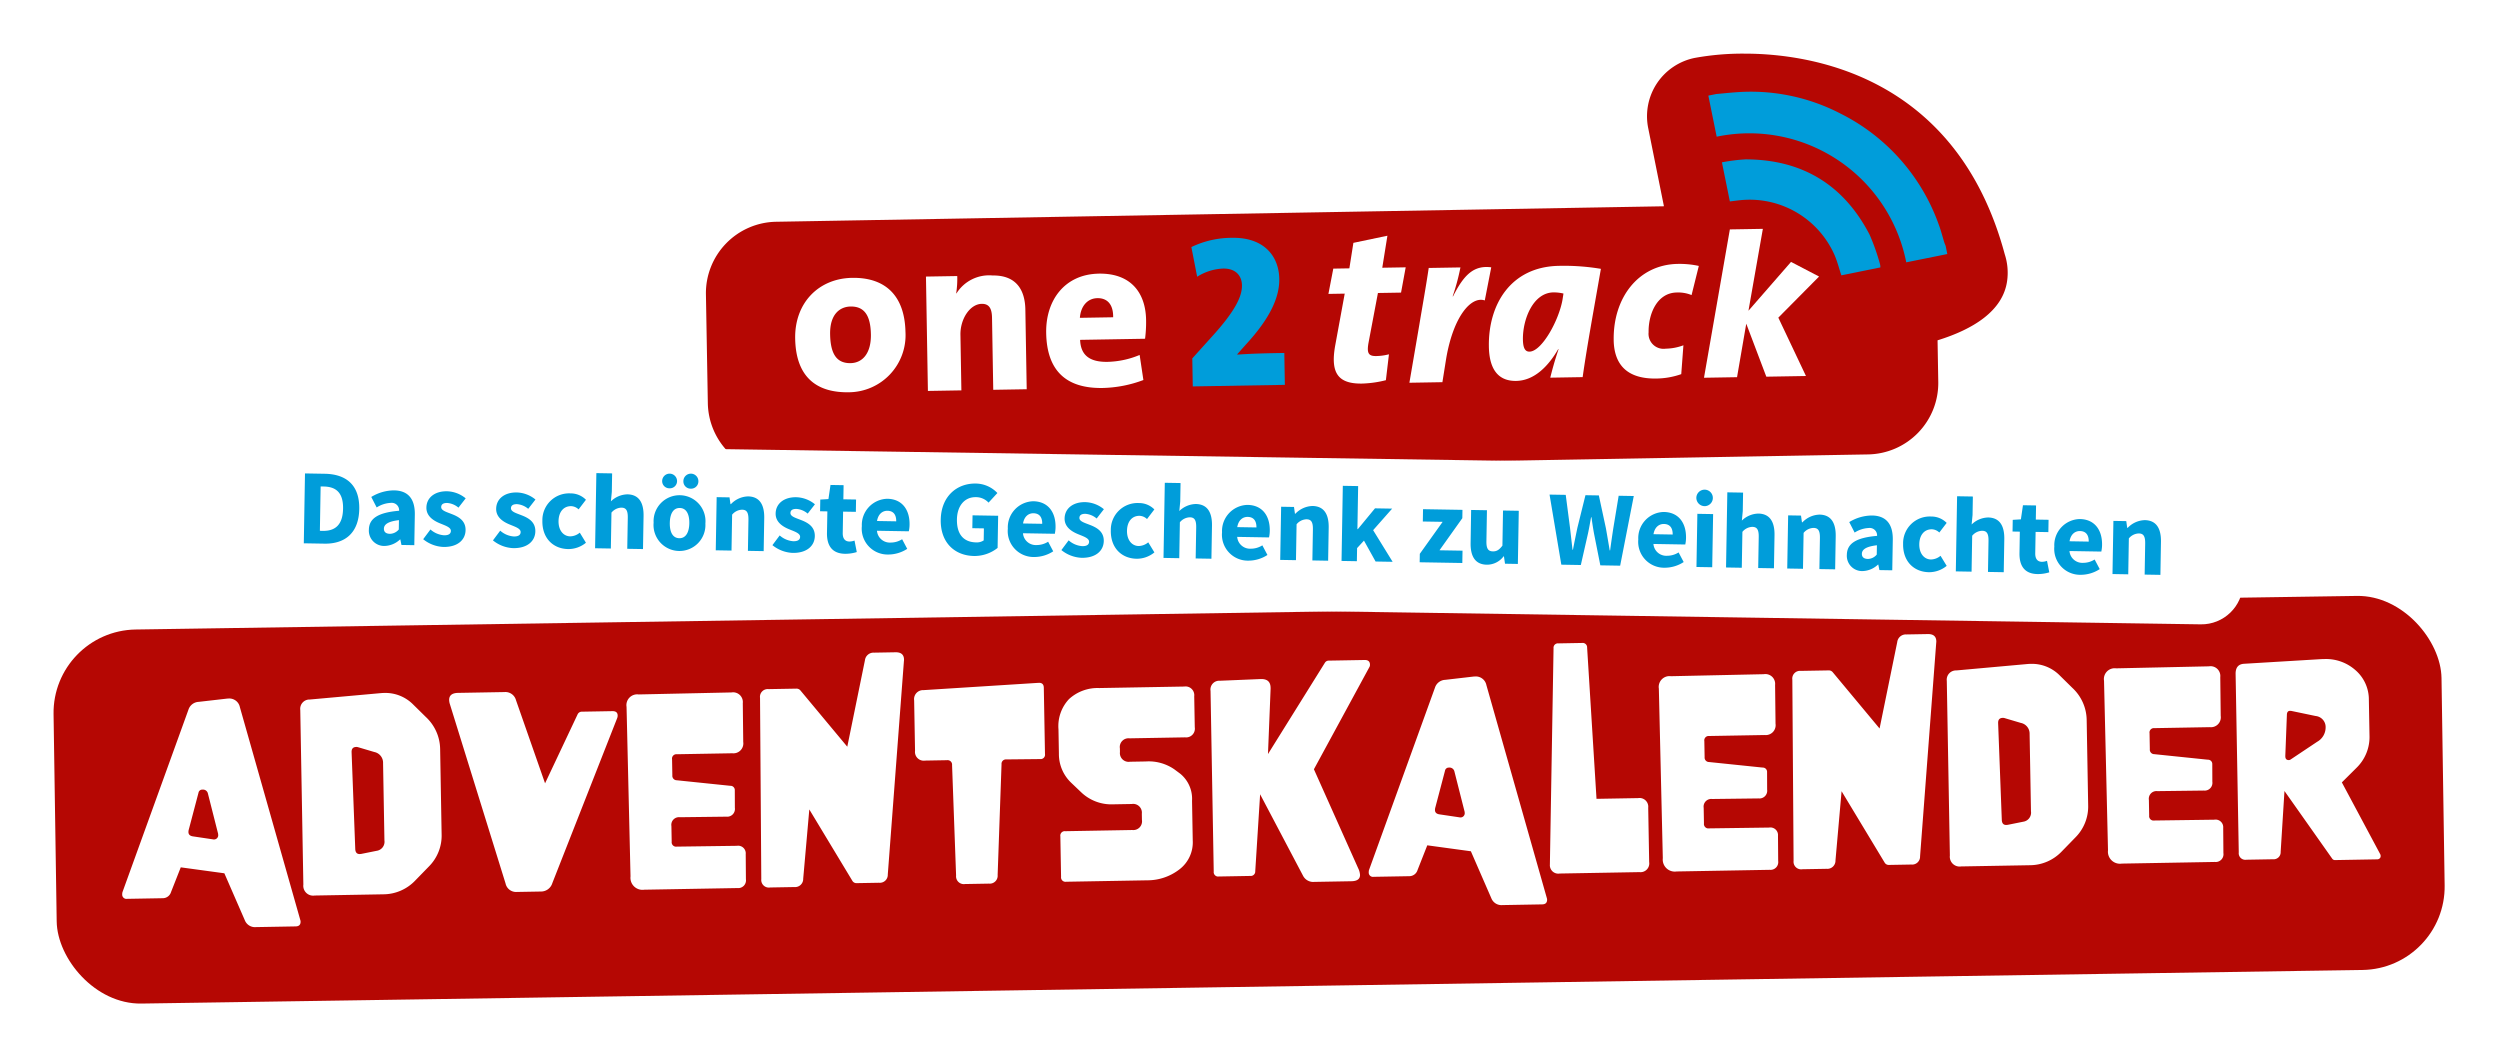 <svg xmlns="http://www.w3.org/2000/svg" xmlns:xlink="http://www.w3.org/1999/xlink" width="419.898" height="177.623" viewBox="0 0 419.898 177.623">
  <defs>
    <filter id="Union_1" x="109.566" y="0" width="236.648" height="88.506" filterUnits="userSpaceOnUse">
      <feOffset dy="3" input="SourceAlpha"/>
      <feGaussianBlur stdDeviation="3" result="blur"/>
      <feFlood flood-opacity="0.376"/>
      <feComposite operator="in" in2="blur"/>
      <feComposite in="SourceGraphic"/>
    </filter>
    <filter id="Rectangle_5" x="0" y="89.844" width="419.898" height="87.779" filterUnits="userSpaceOnUse">
      <feOffset dy="3" input="SourceAlpha"/>
      <feGaussianBlur stdDeviation="3" result="blur-2"/>
      <feFlood flood-opacity="0.376"/>
      <feComposite operator="in" in2="blur-2"/>
      <feComposite in="SourceGraphic"/>
    </filter>
    <filter id="Rectangle_4" x="29.812" y="65.303" width="355.928" height="49.609" filterUnits="userSpaceOnUse">
      <feOffset dy="3" input="SourceAlpha"/>
      <feGaussianBlur stdDeviation="3" result="blur-3"/>
      <feFlood flood-opacity="0.376"/>
      <feComposite operator="in" in2="blur-3"/>
      <feComposite in="SourceGraphic"/>
    </filter>
  </defs>
  <g id="Advent_DE_2024_header" data-name="Advent DE 2024 header" transform="translate(-11.55 -7.196)">
    <g id="Group_483" data-name="Group 483" transform="translate(-3.973 -48.222)">
      <g transform="matrix(1, 0, 0, 1, 15.52, 55.42)" filter="url(#Union_1)">
        <path id="Union_1-2" data-name="Union 1" d="M-16750.5-8805.068l-.32-18.267a12,12,0,0,1,11.793-12.2l149.113-2.6-2.645-13.147a10.023,10.023,0,0,1,1.475-7.513,10.015,10.015,0,0,1,6.361-4.263,44.847,44.847,0,0,1,8.408-.714c10.434,0,35.48,3.3,43.645,33.7a9.985,9.985,0,0,1,.4,4.46c-.7,5.113-5.807,8.166-11.686,9.989l.119,6.957a12,12,0,0,1-11.787,12.208l-182.674,3.191-.209,0A12.006,12.006,0,0,1-16750.5-8805.068Z" transform="translate(16869.39 8869.78)" fill="#b50703"/>
      </g>
      <g id="ARCS" transform="matrix(1, -0.017, 0.017, 1, 148.422, 73.549)">
        <g id="One" transform="translate(0 28.695)">
          <path id="Path_65" d="M9.732,103.24C4.114,103.24,0,107.276,0,113.266c0,6.552,3.519,9.176,8.845,9.176a9.588,9.588,0,0,0,9.693-9.985c-.031-6.11-3.249-9.217-8.806-9.217Zm-.481,14.318c-2.332,0-3.372-1.551-3.372-4.923s1.737-4.586,3.514-4.586c2.332,0,3.333,1.59,3.333,4.737s-1.462,4.77-3.5,4.77h.028Z" transform="translate(0 -103.233)" fill="#fff"/>
          <path id="Path_66" d="M90.809,103.223a6.465,6.465,0,0,0-6.1,2.919l-.039-.039a16.17,16.17,0,0,0,.225-2.883H79.64v19.208h5.623V113.1c0-2.663,1.687-5.142,3.664-5.142,1.3,0,1.687.89,1.687,2.366v12.1h5.621V109.1c.019-3.208-1.315-5.873-5.42-5.873Z" transform="translate(-57.503 -103.216)" fill="#fff"/>
          <path id="Path_67" d="M160.672,103.233c-5.665,0-8.992,4.258-8.992,9.807,0,6.474,3.327,9.4,9.323,9.4a20.58,20.58,0,0,0,6.866-1.22L167.31,117a14.764,14.764,0,0,1-5.407,1.067c-3.252,0-4.495-1.4-4.545-3.772h10.91a22.347,22.347,0,0,0,.225-3.108c.022-4.478-2.31-7.958-7.822-7.958Zm-3.291,7.363c.181-2,1.365-3.252,3-3.252s2.663,1.073,2.588,3.252Z" transform="translate(-109.518 -103.226)" fill="#fff"/>
        </g>
        <path id="_2" d="M247.224,102.541l1.518-1.651c4.147-4.345,5.771-7.858,5.771-10.9,0-3.85-2.477-7.03-7.805-7.03a15.737,15.737,0,0,0-6.866,1.437l.889,5a8.816,8.816,0,0,1,4.389-1.3c2.035,0,3.108,1.192,3.108,2.86s-.928,4.058-5.4,8.762l-3.147,3.372V107.8h15.466v-5.356c-2.81,0-5.059,0-7.866.142l-.05-.044Z" transform="translate(-173.057 -59.896)" fill="#009dda" fill-rule="evenodd"/>
        <g id="Track" transform="translate(89.662 23.073)">
          <path id="Path_68" d="M332.634,83.29l-5.734,1.1-.748,4.27h-2.7l-.89,4.231H325.3l-1.768,8.795c-.853,4.481.37,6.357,4.439,6.357a18.213,18.213,0,0,0,3.994-.5l.589-4.339a8.95,8.95,0,0,1-2.14.259c-1.3,0-1.6-.509-1.259-2.243l1.723-8.339h3.883l.853-4.231H331.68l.953-5.351Z" transform="translate(-322.56 -83.207)" fill="#fff"/>
          <path id="Path_69" d="M378.15,108.014h-.069a35.741,35.741,0,0,0,1.387-4.828h-5.326c-.484,2.946-1.167,6.4-1.721,9.418l-1.851,9.8h5.545l.7-3.956c1.32-7.03,4.356-10.466,6.649-9.648l1.179-5.543c-2.919-.431-4.614,1.176-6.493,4.759Z" transform="translate(-357.225 -97.571)" fill="#fff"/>
          <path id="Path_70" d="M418.943,116.61c0,3.925,1.557,5.837,4.495,5.837,3.141,0,5.545-2.552,7.133-5.209h.07c-.7,1.954-1.123,3.433-1.479,4.762h5.44c.814-5.131,1.957-10.738,3.372-18.129a37.5,37.5,0,0,0-7.03-.623c-8.119,0-12,6.307-12,13.362Zm12.509-7.716c-.67,3.511-3.63,8.675-5.7,8.675-.742,0-1.073-.628-1.073-2.029,0-3.363,1.81-7.85,5.254-7.85a7.2,7.2,0,0,1,1.687.22l-.17.987Z" transform="translate(-392.149 -97.617)" fill="#fff"/>
          <path id="Path_71" d="M494.41,115.872c0,4.058,2.074,6.577,7.063,6.577a12.976,12.976,0,0,0,4.186-.667l.445-4.839a8.744,8.744,0,0,1-2.96.517,2.525,2.525,0,0,1-2.849-2.8c0-2.988,1.479-6.6,4.845-6.6a5.96,5.96,0,0,1,2.477.475l1.3-4.873a15.29,15.29,0,0,0-3.519-.4c-6.694,0-10.985,5.576-10.985,12.623Z" transform="translate(-446.641 -97.618)" fill="#fff"/>
          <path id="Path_72" d="M568.191,91.157l-4.667-2.535L556.238,96.7,558.89,82.99h-5.543l-4.767,24.834h5.551l1.7-8.956,3.216,8.956h6.66l-4.475-9.879Z" transform="translate(-485.754 -82.99)" fill="#fff"/>
        </g>
        <g id="ARCS-2" transform="translate(154.025 0.006)">
          <path id="Path_74" d="M586.206,53.832c-4.22-8.481-11.138-12.812-20.6-12.992a29.982,29.982,0,0,0-3.986.434q.613,3.281,1.22,6.585c.709-.069,1.42-.164,2.135-.208a15.572,15.572,0,0,1,15.285,9.493c.462,1.123.731,2.293,1.09,3.444l6.579-1.22a2.206,2.206,0,0,0-.044-.506A36.3,36.3,0,0,0,586.206,53.832Z" transform="translate(-559.532 -29.489)" fill="#009dda" fill-rule="evenodd"/>
          <path id="Path_75" d="M593.526,26.461c-.069-.2-.153-.386-.209-.559-.286-.978-.517-1.979-.853-2.938A33.344,33.344,0,0,0,576.2,3.915,32.688,32.688,0,0,0,558.549.077c-1.034.056-2.068.153-3.1.225L554.11.549l1.281,6.919A26.852,26.852,0,0,1,586.807,28.8c.019.1.039.2.056.306l6.919-1.276c-.092-.481-.175-.926-.253-1.365Z" transform="translate(-554.11 -0.006)" fill="#009dda" fill-rule="evenodd"/>
        </g>
      </g>
    </g>
    <g id="Group_482" data-name="Group 482" transform="matrix(0.998, -0.07, 0.07, 0.998, -16.41, -32.04)">
      <g id="Group_8" data-name="Group 8" transform="translate(26.959 144.309) rotate(3)">
        <g transform="matrix(1, 0.02, -0.02, 1, -7.2, -102.98)" filter="url(#Rectangle_5)">
          <rect id="Rectangle_5-2" data-name="Rectangle 5" width="400.863" height="62.792" rx="14" transform="translate(9 102.84) rotate(-1)" fill="#b50703"/>
        </g>
      </g>
      <path id="Path_1086" data-name="Path 1086" d="M16.7,30.213,15.14,23.568a.841.841,0,0,0-.923-.677.628.628,0,0,0-.656.513L11.838,29.5a1.63,1.63,0,0,0-.082.472q0,.615.738.738l3.322.554a.387.387,0,0,0,.123.021.707.707,0,0,0,.8-.8A.975.975,0,0,0,16.7,30.213ZM30.275,45.081a.774.774,0,0,1,.041.246q0,.8-.841.8H22.81a1.828,1.828,0,0,1-1.846-1.169L17.663,37l-7.3-1.128-1.7,4.1A1.452,1.452,0,0,1,7.265,41H1.277a.716.716,0,0,1-.82-.8A1.348,1.348,0,0,1,.5,39.872L12.125,9.418a1.894,1.894,0,0,1,1.743-1.271L18.483,7.7a3.164,3.164,0,0,1,.349-.021,1.81,1.81,0,0,1,1.928,1.477ZM44.63,31.956V18.975a1.833,1.833,0,0,0-1.436-1.887l-2.728-.861a.909.909,0,0,0-.287-.041q-.8,0-.8.841v.041l.328,16.242q.021.861.738.861a1.893,1.893,0,0,0,.267-.021l2.584-.472A1.537,1.537,0,0,0,44.63,31.956Zm9.618-.882a7.34,7.34,0,0,1-2.256,5.414l-2.276,2.256A7.428,7.428,0,0,1,44.3,41H32.756a1.65,1.65,0,0,1-1.866-1.866V9.808a1.558,1.558,0,0,1,1.641-1.723l11.895-.861q.287-.021.595-.021a6.555,6.555,0,0,1,4.86,2.051l2.071,2.112a7.473,7.473,0,0,1,2.3,5.394ZM56.033,9.315A2.546,2.546,0,0,1,55.91,8.6q0-1.189,1.518-1.189H65.22A1.839,1.839,0,0,1,67.127,8.8l4.635,14.048,5.66-11.464a.783.783,0,0,1,.759-.451h5.086q.882,0,.882.738a1.149,1.149,0,0,1-.082.431L72.685,39.626A1.991,1.991,0,0,1,70.737,41H66.7a1.806,1.806,0,0,1-1.866-1.456Zm49.2,26.045-.041,4.184A1.3,1.3,0,0,1,103.734,41H88.107a2.023,2.023,0,0,1-2.276-2.276l-.164-28.465a1.811,1.811,0,0,1,2.071-2.051l15.586-.062a1.641,1.641,0,0,1,1.866,1.846v.021l-.041,6.48a1.661,1.661,0,0,1-1.866,1.866H93.972a.734.734,0,0,0-.82.841v2.687a.75.75,0,0,0,.738.841l8.962,1.087a.72.72,0,0,1,.738.779v.021l-.041,2.912a1.3,1.3,0,0,1-1.456,1.456L94.3,28.941A1.287,1.287,0,0,0,92.844,30.4v2.625a.743.743,0,0,0,.841.841l10.09.041a1.278,1.278,0,0,1,1.456,1.436Zm10.808-7.342-1.23,11.607A1.367,1.367,0,0,1,113.291,41H109.23a1.278,1.278,0,0,1-1.456-1.436v-.021L108.1,9.151A1.3,1.3,0,0,1,109.558,7.7h4.676a.835.835,0,0,1,.677.328L122.6,17.6l3.22-14.458a1.454,1.454,0,0,1,1.559-1.251h3.589q1.415,0,1.415,1.251a1.5,1.5,0,0,1-.021.246L129.02,39.175a1.335,1.335,0,0,1-1.5,1.354H123.77a.789.789,0,0,1-.718-.41Zm31.418,11.566A1.325,1.325,0,0,1,145.98,41h-4.02a1.307,1.307,0,0,1-1.477-1.456L140.135,21a.754.754,0,0,0-.841-.841h-3.671a1.468,1.468,0,0,1-1.661-1.661v-8.47a1.515,1.515,0,0,1,1.62-1.7l19.3-.882h.082q.8,0,.8.841V19.405a.734.734,0,0,1-.82.841h-.021l-5.64-.041h-.021a.739.739,0,0,0-.82.8Zm22.723-7.157a1.468,1.468,0,0,0,1.661-1.661V29.721a1.468,1.468,0,0,0-1.661-1.661h-3.158a7.318,7.318,0,0,1-5.353-2.174l-1.6-1.579a6.635,6.635,0,0,1-1.969-4.922V15.3a6.635,6.635,0,0,1,1.856-5.035A7.1,7.1,0,0,1,165.073,8.5h14.253a1.468,1.468,0,0,1,1.661,1.661v5.209a1.468,1.468,0,0,1-1.661,1.661h-9.311a1.468,1.468,0,0,0-1.661,1.661V19.3a1.468,1.468,0,0,0,1.661,1.661h2.646a7.57,7.57,0,0,1,4.758,1.395l.984.759a5.445,5.445,0,0,1,1.907,4.594v6.645a5.7,5.7,0,0,1-2.317,4.819,8.788,8.788,0,0,1-5.435,1.743H158.941a.743.743,0,0,1-.841-.841V33.269a.743.743,0,0,1,.841-.841Zm14.4,8.06a.743.743,0,0,1-.841-.841V9.315a1.482,1.482,0,0,1,1.62-1.682l6.809-.164h.082q1.579,0,1.579,1.477V9.11l-.636,10.972,9.823-15.155a.752.752,0,0,1,.677-.349H209.7q.882,0,.882.8a.8.8,0,0,1-.144.472l-9.577,16.919L208,39.523a2.878,2.878,0,0,1,.287,1.107q0,1.046-1.477,1.046h-6.214a1.916,1.916,0,0,1-1.866-1.046l-6.973-13.822-1.046,12.9a.753.753,0,0,1-.841.779ZM226,30.213l-1.559-6.645a.841.841,0,0,0-.923-.677.628.628,0,0,0-.656.513L221.141,29.5a1.63,1.63,0,0,0-.082.472q0,.615.738.738l3.322.554a.387.387,0,0,0,.123.021.707.707,0,0,0,.8-.8A.975.975,0,0,0,226,30.213Zm13.576,14.868a.774.774,0,0,1,.041.246q0,.8-.841.8h-6.665a1.828,1.828,0,0,1-1.846-1.169L226.965,37l-7.3-1.128-1.7,4.1A1.452,1.452,0,0,1,216.568,41H210.58a.716.716,0,0,1-.82-.8,1.348,1.348,0,0,1,.041-.328L221.428,9.418a1.894,1.894,0,0,1,1.743-1.271l4.614-.451a3.164,3.164,0,0,1,.349-.021,1.81,1.81,0,0,1,1.928,1.477Zm6.665-42.718a.749.749,0,0,1,.841.8l1.128,25.409H255.2a1.468,1.468,0,0,1,1.661,1.661v9.105A1.468,1.468,0,0,1,255.2,41H241.813a1.414,1.414,0,0,1-1.62-1.579V39.3l1.251-36.135a.737.737,0,0,1,.841-.8Zm32.32,33-.041,4.184A1.3,1.3,0,0,1,277.066,41H261.439a2.023,2.023,0,0,1-2.276-2.276L259,10.259a1.811,1.811,0,0,1,2.071-2.051l15.586-.062a1.641,1.641,0,0,1,1.866,1.846v.021l-.041,6.48a1.661,1.661,0,0,1-1.866,1.866H267.3a.734.734,0,0,0-.82.841v2.687a.75.75,0,0,0,.738.841l8.962,1.087a.72.72,0,0,1,.738.779v.021l-.041,2.912a1.3,1.3,0,0,1-1.456,1.456l-7.793-.041a1.287,1.287,0,0,0-1.456,1.456v2.625a.743.743,0,0,0,.841.841l10.09.041a1.278,1.278,0,0,1,1.456,1.436Zm10.808-7.342-1.23,11.607A1.367,1.367,0,0,1,286.623,41h-4.061a1.278,1.278,0,0,1-1.456-1.436v-.021l.328-30.393A1.3,1.3,0,0,1,282.89,7.7h4.676a.835.835,0,0,1,.677.328l7.69,9.577,3.22-14.458a1.454,1.454,0,0,1,1.559-1.251H304.3q1.415,0,1.415,1.251a1.5,1.5,0,0,1-.021.246l-3.343,35.786a1.335,1.335,0,0,1-1.5,1.354H297.1a.789.789,0,0,1-.718-.41ZM321.1,31.956V18.975a1.833,1.833,0,0,0-1.436-1.887l-2.728-.861a.909.909,0,0,0-.287-.041q-.8,0-.8.841v.041l.328,16.242q.021.861.738.861a1.893,1.893,0,0,0,.267-.021l2.584-.472A1.537,1.537,0,0,0,321.1,31.956Zm9.618-.882a7.34,7.34,0,0,1-2.256,5.414l-2.276,2.256A7.428,7.428,0,0,1,320.768,41H309.222a1.65,1.65,0,0,1-1.866-1.866V9.808A1.558,1.558,0,0,1,309,8.085l11.895-.861q.287-.021.595-.021a6.555,6.555,0,0,1,4.86,2.051l2.071,2.112a7.473,7.473,0,0,1,2.3,5.394Zm22.6,4.286-.041,4.184A1.3,1.3,0,0,1,351.817,41H336.19a2.023,2.023,0,0,1-2.276-2.276l-.164-28.465a1.811,1.811,0,0,1,2.071-2.051l15.586-.062a1.641,1.641,0,0,1,1.866,1.846v.021l-.041,6.48a1.661,1.661,0,0,1-1.866,1.866h-9.311a.734.734,0,0,0-.82.841v2.687a.75.75,0,0,0,.738.841l8.962,1.087a.72.72,0,0,1,.738.779v.021l-.041,2.912a1.3,1.3,0,0,1-1.456,1.456l-7.793-.041a1.287,1.287,0,0,0-1.456,1.456v2.625a.743.743,0,0,0,.841.841l10.09.041a1.278,1.278,0,0,1,1.456,1.436ZM370.807,18.77a1.859,1.859,0,0,0-1.641-1.969l-4.061-.923a1.381,1.381,0,0,0-.226-.021q-.492,0-.533.615l-.39,6.932v.082q0,.636.595.636A.614.614,0,0,0,364.88,24l4.471-2.871A2.76,2.76,0,0,0,370.807,18.77Zm8.777,21.39a.728.728,0,0,1,.082.328.692.692,0,0,1-.082.308.616.616,0,0,1-.554.246h-7.014a.552.552,0,0,1-.492-.246l-7.813-11.5-.82,10.213a1.176,1.176,0,0,1-1.312,1.21h-4.471a1.106,1.106,0,0,1-1.251-1.251V9.521q0-1.641,1.456-1.7l13.022-.554h.41a7.441,7.441,0,0,1,5.209,1.928,6.512,6.512,0,0,1,2.194,5.045v5.947a7.212,7.212,0,0,1-2.256,5.414l-2.522,2.42Z" transform="translate(36.748 152.091) rotate(3)" fill="#fff"/>
    </g>
    <g id="Group_481" data-name="Group 481" transform="translate(-3.973 -48.222)">
      <g id="Group_7" data-name="Group 7" transform="translate(54.783 126.721) rotate(1)">
        <g transform="matrix(1, -0.02, 0.02, 1, -40.5, -70.61)" filter="url(#Rectangle_4)">
          <rect id="Rectangle_4-2" data-name="Rectangle 4" width="337.531" height="25.722" rx="7" transform="translate(39.26 71.3) rotate(1)" fill="#fff"/>
        </g>
      </g>
      <path id="Path_1085" data-name="Path 1085" d="M16.728,18H20.2c3.438,0,5.742-1.89,5.742-5.922s-2.3-5.814-5.9-5.814H16.728Zm2.664-2.142V8.406h.5c1.98,0,3.33.864,3.33,3.672s-1.35,3.78-3.33,3.78Zm8.226-.342a2.566,2.566,0,0,0,2.646,2.7,3.928,3.928,0,0,0,2.61-1.134h.054l.2.918h2.16V12.888c0-2.736-1.26-4.032-3.546-4.032a7.38,7.38,0,0,0-3.816,1.17l.936,1.746a4.8,4.8,0,0,1,2.376-.81,1.243,1.243,0,0,1,1.4,1.3C29.112,12.618,27.618,13.644,27.618,15.516Zm2.52-.2c0-.684.612-1.224,2.5-1.476v1.566a1.989,1.989,0,0,1-1.476.756C30.534,16.164,30.138,15.894,30.138,15.318Zm6.624,1.656a5.763,5.763,0,0,0,3.42,1.242c2.394,0,3.672-1.26,3.672-2.88,0-1.638-1.278-2.268-2.412-2.682-.918-.342-1.746-.558-1.746-1.134,0-.45.324-.7,1.008-.7a3.293,3.293,0,0,1,1.89.756L43.782,9.99a5.135,5.135,0,0,0-3.15-1.134c-2.07,0-3.42,1.134-3.42,2.79,0,1.476,1.278,2.214,2.358,2.628.918.36,1.818.63,1.818,1.224,0,.468-.342.756-1.134.756a3.848,3.848,0,0,1-2.3-.936Zm11.718,0a5.763,5.763,0,0,0,3.42,1.242c2.394,0,3.672-1.26,3.672-2.88,0-1.638-1.278-2.268-2.412-2.682-.918-.342-1.746-.558-1.746-1.134,0-.45.324-.7,1.008-.7a3.293,3.293,0,0,1,1.89.756L55.5,9.99a5.135,5.135,0,0,0-3.15-1.134c-2.07,0-3.42,1.134-3.42,2.79,0,1.476,1.278,2.214,2.358,2.628.918.36,1.818.63,1.818,1.224,0,.468-.342.756-1.134.756a3.848,3.848,0,0,1-2.3-.936Zm8.244-3.438c0,2.97,1.926,4.68,4.41,4.68A4.633,4.633,0,0,0,64.1,17.1l-1.062-1.674a2.573,2.573,0,0,1-1.6.648c-1.152,0-2-.99-2-2.538S60.252,11,61.53,11a1.91,1.91,0,0,1,1.242.522l1.206-1.638a3.6,3.6,0,0,0-2.61-1.026A4.487,4.487,0,0,0,56.724,13.536ZM65.652,18H68.3V11.97a2.259,2.259,0,0,1,1.656-.864c.756,0,1.1.4,1.1,1.692V18H73.7V12.456c0-2.232-.828-3.6-2.772-3.6a4.1,4.1,0,0,0-2.754,1.224l.126-1.6v-3.1H65.652Zm9.756-4.464a4.359,4.359,0,1,0,8.694,0,4.359,4.359,0,1,0-8.694,0Zm2.718,0c0-1.548.54-2.538,1.638-2.538,1.08,0,1.638.99,1.638,2.538s-.558,2.538-1.638,2.538C78.666,16.074,78.126,15.084,78.126,13.536Zm-.162-5.814a1.21,1.21,0,0,0,1.26-1.26,1.251,1.251,0,0,0-2.5,0A1.205,1.205,0,0,0,77.964,7.722Zm3.582,0a1.22,1.22,0,0,0,1.26-1.26,1.26,1.26,0,0,0-2.52,0A1.22,1.22,0,0,0,81.546,7.722ZM85.92,18h2.646V11.97a2.259,2.259,0,0,1,1.656-.864c.756,0,1.1.4,1.1,1.692V18h2.646V12.456c0-2.232-.828-3.6-2.772-3.6a4.115,4.115,0,0,0-2.862,1.35H88.26l-.18-1.134H85.92Zm9.5-1.026a5.763,5.763,0,0,0,3.42,1.242c2.394,0,3.672-1.26,3.672-2.88,0-1.638-1.278-2.268-2.412-2.682-.918-.342-1.746-.558-1.746-1.134,0-.45.324-.7,1.008-.7a3.293,3.293,0,0,1,1.89.756l1.188-1.584a5.135,5.135,0,0,0-3.15-1.134c-2.07,0-3.42,1.134-3.42,2.79,0,1.476,1.278,2.214,2.358,2.628.918.36,1.818.63,1.818,1.224,0,.468-.342.756-1.134.756a3.848,3.848,0,0,1-2.3-.936Zm9.126-2.214c0,2.07.864,3.456,3.078,3.456a6.429,6.429,0,0,0,1.98-.324l-.414-1.926a2.529,2.529,0,0,1-.846.18c-.7,0-1.152-.414-1.152-1.422V11.142h2.142V9.072H107.2V6.7H105l-.306,2.376-1.368.108v1.962h1.224Zm5.832-1.224a4.352,4.352,0,0,0,4.518,4.68,5.841,5.841,0,0,0,3.168-1.008l-.882-1.6a3.6,3.6,0,0,1-1.926.594,2.163,2.163,0,0,1-2.322-1.944h5.346a5.242,5.242,0,0,0,.108-1.116c0-2.43-1.26-4.284-3.8-4.284A4.385,4.385,0,0,0,110.382,13.536Zm2.538-.918c.18-1.188.9-1.746,1.728-1.746,1.062,0,1.494.72,1.494,1.746Zm10.692-.414c0,3.942,2.52,6.012,5.688,6.012a6.215,6.215,0,0,0,3.942-1.422v-5.4h-4.3v2.16h1.944V15.57a2.072,2.072,0,0,1-1.242.36c-2.214,0-3.312-1.4-3.312-3.816,0-2.358,1.3-3.78,3.1-3.78a2.879,2.879,0,0,1,2.16.882l1.458-1.638a5.076,5.076,0,0,0-3.654-1.53C126.2,6.048,123.612,8.316,123.612,12.2ZM134.9,13.536a4.352,4.352,0,0,0,4.518,4.68,5.841,5.841,0,0,0,3.168-1.008l-.882-1.6a3.6,3.6,0,0,1-1.926.594,2.163,2.163,0,0,1-2.322-1.944H142.8a5.241,5.241,0,0,0,.108-1.116c0-2.43-1.26-4.284-3.8-4.284A4.385,4.385,0,0,0,134.9,13.536Zm2.538-.918c.18-1.188.9-1.746,1.728-1.746,1.062,0,1.494.72,1.494,1.746Zm6.516,4.356a5.763,5.763,0,0,0,3.42,1.242c2.394,0,3.672-1.26,3.672-2.88,0-1.638-1.278-2.268-2.412-2.682-.918-.342-1.746-.558-1.746-1.134,0-.45.324-.7,1.008-.7a3.293,3.293,0,0,1,1.89.756l1.188-1.584a5.135,5.135,0,0,0-3.15-1.134c-2.07,0-3.42,1.134-3.42,2.79,0,1.476,1.278,2.214,2.358,2.628.918.36,1.818.63,1.818,1.224,0,.468-.342.756-1.134.756a3.848,3.848,0,0,1-2.3-.936Zm8.244-3.438c0,2.97,1.926,4.68,4.41,4.68a4.633,4.633,0,0,0,2.97-1.116l-1.062-1.674a2.573,2.573,0,0,1-1.6.648c-1.152,0-2-.99-2-2.538S155.724,11,157,11a1.91,1.91,0,0,1,1.242.522l1.206-1.638a3.6,3.6,0,0,0-2.61-1.026A4.487,4.487,0,0,0,152.2,13.536ZM161.124,18h2.646V11.97a2.259,2.259,0,0,1,1.656-.864c.756,0,1.1.4,1.1,1.692V18h2.646V12.456c0-2.232-.828-3.6-2.772-3.6a4.1,4.1,0,0,0-2.754,1.224l.126-1.6v-3.1h-2.646Zm9.756-4.464a4.352,4.352,0,0,0,4.518,4.68,5.841,5.841,0,0,0,3.168-1.008l-.882-1.6a3.6,3.6,0,0,1-1.926.594,2.163,2.163,0,0,1-2.322-1.944h5.346a5.241,5.241,0,0,0,.108-1.116c0-2.43-1.26-4.284-3.8-4.284A4.385,4.385,0,0,0,170.88,13.536Zm2.538-.918c.18-1.188.9-1.746,1.728-1.746,1.062,0,1.494.72,1.494,1.746ZM180.726,18h2.646V11.97a2.259,2.259,0,0,1,1.656-.864c.756,0,1.1.4,1.1,1.692V18h2.646V12.456c0-2.232-.828-3.6-2.772-3.6a4.115,4.115,0,0,0-2.862,1.35h-.072l-.18-1.134h-2.16Zm10.3,0H193.6V15.8l1.134-1.278L196.746,18h2.862l-3.366-5.256,3.132-3.672h-2.88l-2.826,3.546H193.6V5.382h-2.574Zm13.122,0h7.164V15.93h-3.87l3.744-5.454v-1.4h-6.624v2.07h3.33l-3.744,5.436Zm8.5-3.384c0,2.232.828,3.6,2.772,3.6a3.48,3.48,0,0,0,2.808-1.458h.054l.2,1.242h2.16V9.072h-2.646v5.9c-.522.7-.918.99-1.584.99-.774,0-1.116-.414-1.116-1.692v-5.2H212.64ZM227.94,18h3.276l1.116-5.328c.18-.9.324-1.854.468-2.718h.072c.126.864.288,1.818.468,2.718L234.492,18h3.33L239.91,6.264h-2.538l-.81,5.49c-.162,1.206-.324,2.448-.468,3.708h-.072c-.234-1.26-.468-2.52-.7-3.708l-1.278-5.49h-2.25l-1.26,5.49c-.234,1.224-.468,2.466-.684,3.708h-.072c-.162-1.242-.324-2.484-.486-3.708l-.81-5.49h-2.718Zm12.852-4.464a4.352,4.352,0,0,0,4.518,4.68,5.841,5.841,0,0,0,3.168-1.008l-.882-1.6a3.6,3.6,0,0,1-1.926.594,2.163,2.163,0,0,1-2.322-1.944h5.346a5.241,5.241,0,0,0,.108-1.116c0-2.43-1.26-4.284-3.8-4.284A4.385,4.385,0,0,0,240.792,13.536Zm2.538-.918c.18-1.188.9-1.746,1.728-1.746,1.062,0,1.494.72,1.494,1.746Zm8.622-4.86a1.385,1.385,0,1,0-1.53-1.386A1.4,1.4,0,0,0,251.952,7.758ZM250.638,18h2.646V9.072h-2.646Zm4.968,0h2.646V11.97a2.259,2.259,0,0,1,1.656-.864c.756,0,1.1.4,1.1,1.692V18h2.646V12.456c0-2.232-.828-3.6-2.772-3.6a4.1,4.1,0,0,0-2.754,1.224l.126-1.6v-3.1h-2.646Zm10.278,0h2.646V11.97a2.259,2.259,0,0,1,1.656-.864c.756,0,1.1.4,1.1,1.692V18h2.646V12.456c0-2.232-.828-3.6-2.772-3.6a4.115,4.115,0,0,0-2.862,1.35h-.072l-.18-1.134h-2.16Zm9.972-2.484a2.566,2.566,0,0,0,2.646,2.7,3.928,3.928,0,0,0,2.61-1.134h.054l.2.918h2.16V12.888c0-2.736-1.26-4.032-3.546-4.032a7.38,7.38,0,0,0-3.816,1.17l.936,1.746a4.8,4.8,0,0,1,2.376-.81,1.243,1.243,0,0,1,1.4,1.3C277.35,12.618,275.856,13.644,275.856,15.516Zm2.52-.2c0-.684.612-1.224,2.5-1.476v1.566a1.989,1.989,0,0,1-1.476.756C278.772,16.164,278.376,15.894,278.376,15.318Zm6.894-1.782c0,2.97,1.926,4.68,4.41,4.68a4.633,4.633,0,0,0,2.97-1.116l-1.062-1.674a2.573,2.573,0,0,1-1.6.648c-1.152,0-2-.99-2-2.538S288.8,11,290.076,11a1.91,1.91,0,0,1,1.242.522l1.206-1.638a3.6,3.6,0,0,0-2.61-1.026A4.487,4.487,0,0,0,285.27,13.536ZM294.2,18h2.646V11.97a2.259,2.259,0,0,1,1.656-.864c.756,0,1.1.4,1.1,1.692V18h2.646V12.456c0-2.232-.828-3.6-2.772-3.6a4.1,4.1,0,0,0-2.754,1.224l.126-1.6v-3.1H294.2Zm10.638-3.24c0,2.07.864,3.456,3.078,3.456a6.429,6.429,0,0,0,1.98-.324l-.414-1.926a2.529,2.529,0,0,1-.846.18c-.7,0-1.152-.414-1.152-1.422V11.142h2.142V9.072h-2.142V6.7h-2.2l-.306,2.376-1.368.108v1.962h1.224Zm5.832-1.224a4.352,4.352,0,0,0,4.518,4.68,5.841,5.841,0,0,0,3.168-1.008l-.882-1.6a3.6,3.6,0,0,1-1.926.594,2.163,2.163,0,0,1-2.322-1.944h5.346a5.24,5.24,0,0,0,.108-1.116c0-2.43-1.26-4.284-3.8-4.284A4.385,4.385,0,0,0,310.668,13.536Zm2.538-.918c.18-1.188.9-1.746,1.728-1.746,1.062,0,1.494.72,1.494,1.746ZM320.514,18h2.646V11.97a2.259,2.259,0,0,1,1.656-.864c.756,0,1.1.4,1.1,1.692V18h2.646V12.456c0-2.232-.828-3.6-2.772-3.6a4.115,4.115,0,0,0-2.862,1.35h-.072l-.18-1.134h-2.16Z" transform="matrix(1, 0.017, -0.017, 1, 50.127, 128.386)" fill="#009dda"/>
    </g>
  </g>
</svg>
